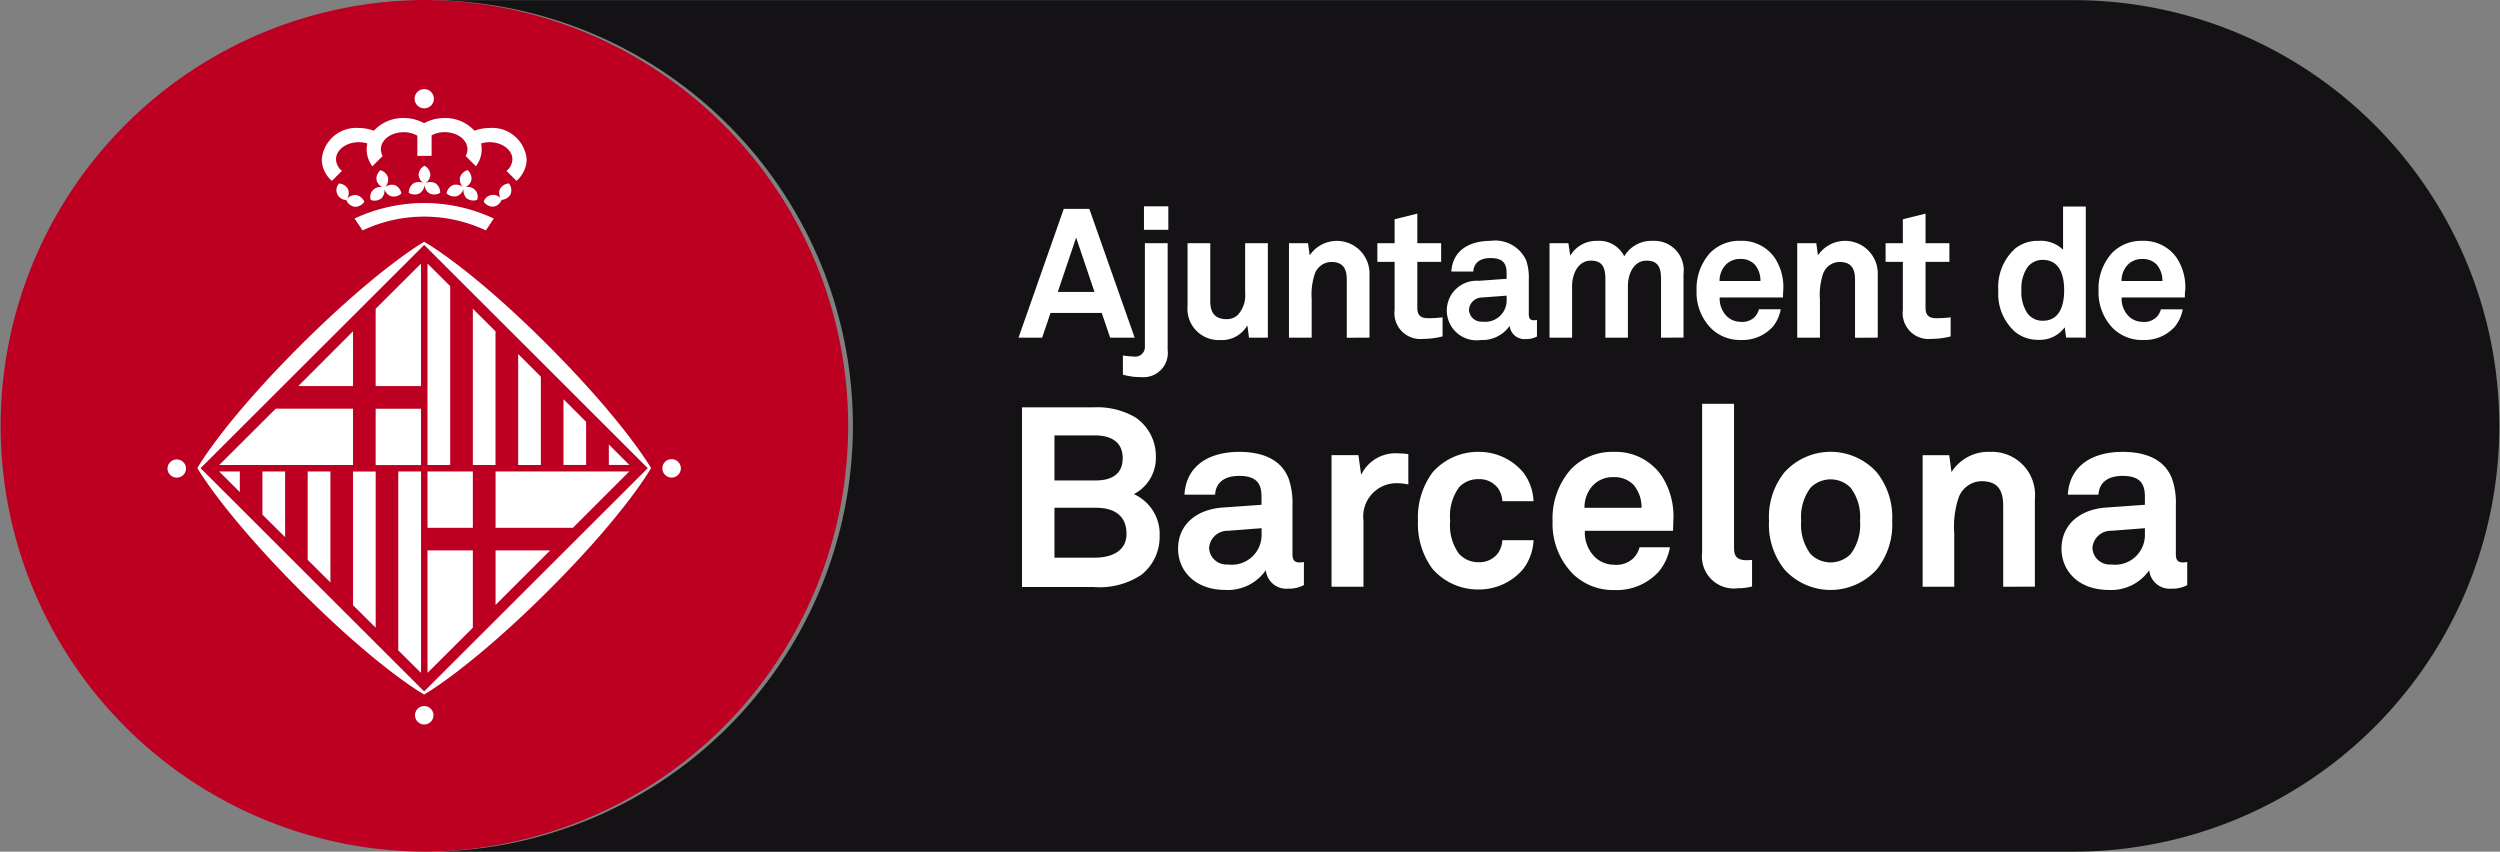 <svg id="Logo_Ajuntament_Barcelona" data-name="Logo Ajuntament Barcelona" xmlns="http://www.w3.org/2000/svg" width="182" height="62" viewBox="0 0 182 62">
  <rect x="0" y="0" width="182" height="62" fill="#808080" stroke="none"/>
  <g id="Path">
    <path id="Trazado_6258" data-name="Trazado 6258" d="M67.9,31A31.018,31.018,0,0,0,37.218.012H156.761a30.995,30.995,0,1,1,0,61.99H36.9a31.024,31.024,0,0,0,31-31" transform="translate(-5.807 -0.002)" fill="#141215"/>
    <path id="Trazado_6259" data-name="Trazado 6259" d="M31.047,0c.12,0,.243.008.364.009A31,31,0,0,1,31.088,62h-.041a31,31,0,1,1,0-62" fill="#bd0022"/>
    <path id="Trazado_6260" data-name="Trazado 6260" d="M33.156,51.557,49.435,35.306,33.156,19.053,16.879,35.306ZM49.67,35.306s-1.819,3.261-7.44,8.879c-5.7,5.689-9.074,7.6-9.074,7.6s-3.263-1.816-8.887-7.437c-5.706-5.691-7.624-9.048-7.624-9.048s1.828-3.261,7.451-8.876c5.7-5.691,9.06-7.6,9.06-7.6s3.273,1.807,8.9,7.426c5.7,5.691,7.619,9.051,7.619,9.051M33.156,51.557,49.435,35.306,33.156,19.053,16.879,35.306ZM49.67,35.306s-1.819,3.261-7.44,8.879c-5.7,5.689-9.074,7.6-9.074,7.6s-3.263-1.816-8.887-7.437c-5.706-5.691-7.624-9.048-7.624-9.048s1.828-3.261,7.451-8.876c5.7-5.691,9.06-7.6,9.06-7.6s3.273,1.807,8.9,7.426c5.7,5.691,7.619,9.051,7.619,9.051m-1.582-.231H46.6V33.582Zm-3.147-3.139v3.139H43.3V30.286ZM41.65,28.644v6.431H40v-8.08Zm-3.3-3.3v9.729H36.7V23.7Zm-3.3-3.291v13.02H33.4V20.411ZM18.235,35.546h1.5v1.5Zm3.147,3.139V35.546h1.651v4.783Zm3.294,3.294V35.546h1.655v8.079Zm3.3,3.3v-9.73h1.65V46.92Zm3.294,3.289V35.546h1.657V50.209ZM33.4,35.546h3.3v4.1H33.4Zm3.3,11.377-3.3,3.286V41.291h3.3ZM29.625,23.7l3.3-3.284v8.915h-3.3Zm3.3,11.379h-3.3v-4.1h3.3Zm17.574.241a.664.664,0,0,1,.671-.669.671.671,0,0,1,.673.669.682.682,0,0,1-.673.672.675.675,0,0,1-.671-.672m-36.028,0a.675.675,0,0,1,1.349,0,.674.674,0,0,1-1.349,0M32.491,53.294a.671.671,0,0,1,1.342,0,.671.671,0,0,1-1.342,0M29.023,11.667a2.172,2.172,0,0,0-.618-.093c-.929,0-1.666.563-1.666,1.243a1.116,1.116,0,0,0,.432.845l-.731.728a2.09,2.09,0,0,1-.737-1.568,2.513,2.513,0,0,1,2.7-2.281,3.064,3.064,0,0,1,1.091.2,2.871,2.871,0,0,1,2.171-.925,3.018,3.018,0,0,1,1.488.375,3.074,3.074,0,0,1,1.493-.375,2.868,2.868,0,0,1,2.172.925,3.056,3.056,0,0,1,1.1-.2,2.515,2.515,0,0,1,2.7,2.281,2.131,2.131,0,0,1-.742,1.568l-.725-.728a1.126,1.126,0,0,0,.429-.845c0-.68-.746-1.243-1.66-1.243a2.126,2.126,0,0,0-.622.093,1.865,1.865,0,0,1,.046.423,2.036,2.036,0,0,1-.423,1.236l-.744-.748a.944.944,0,0,0,.13-.488c0-.693-.739-1.246-1.658-1.246a2.061,2.061,0,0,0-.95.226v1.5h-1.04V11.1a1.95,1.95,0,0,0-1-.252c-.912,0-1.656.553-1.656,1.246a1.042,1.042,0,0,0,.129.488l-.745.748a2.04,2.04,0,0,1-.416-1.236,1.734,1.734,0,0,1,.047-.423m-.928,5.46.58.868a10.515,10.515,0,0,1,8.977,0l.577-.868a11.951,11.951,0,0,0-10.134,0m4.372-8.721a.7.7,0,1,1,.7.7.7.7,0,0,1-.7-.7M28.1,16.28a.8.8,0,0,1-.614-.5.792.792,0,0,1,.7-.36.822.822,0,0,1,.617.495.829.829,0,0,1-.7.361m-.489-1.273a.79.79,0,0,0-.66-.421.72.72,0,0,0,.534,1.2.79.79,0,0,0,.126-.777m3.132.506a.787.787,0,0,1-.5-.609.835.835,0,0,1,.76-.209.8.8,0,0,1,.49.616.8.8,0,0,1-.752.2m-.7.154a.81.81,0,0,0,.2-.763.718.718,0,0,0-.975.88.808.808,0,0,0,.773-.117m.483-1.492a.765.765,0,0,0-.549-.554.789.789,0,0,0-.285.731.8.8,0,0,0,.556.553.781.781,0,0,0,.277-.729m7.66,2.1a.791.791,0,0,0,.612-.5.715.715,0,0,0-1.305.135.82.82,0,0,0,.693.361m.483-1.273a.823.823,0,0,1,.656-.421.793.793,0,0,1,.131.774.812.812,0,0,1-.659.425.8.8,0,0,1-.129-.777m-3.127.506a.776.776,0,0,0,.5-.609.825.825,0,0,0-.753-.209.8.8,0,0,0-.5.616.813.813,0,0,0,.757.2m.7.154a.812.812,0,0,1-.2-.763.715.715,0,0,1,.972.88.8.8,0,0,1-.771-.117m-.482-1.492a.792.792,0,0,1,.56-.554.819.819,0,0,1,.272.731.807.807,0,0,1-.552.553.783.783,0,0,1-.281-.729M32.821,15.3a.789.789,0,0,0,.359-.7.785.785,0,0,0-.782-.04.8.8,0,0,0-.359.7.8.8,0,0,0,.782.039m.716,0a.8.8,0,0,1-.357-.7.786.786,0,0,1,.783-.04.794.794,0,0,1,.358.7.8.8,0,0,1-.784.039m-.785-1.351a.793.793,0,0,1,.428-.658.806.806,0,0,1,.431.658.818.818,0,0,1-.431.654.8.8,0,0,1-.428-.654" transform="translate(-2.277 -1.223)" fill="#fff"/>
    <path id="Trazado_6261" data-name="Trazado 6261" d="M42.815,51.6h0V47.63h3.979Z" transform="translate(-6.738 -7.562)" fill="#fff"/>
    <path id="Trazado_6262" data-name="Trazado 6262" d="M25.773,32.658l3.983-3.988v3.988Z" transform="translate(-4.057 -4.552)" fill="#fff"/>
    <path id="Trazado_6263" data-name="Trazado 6263" d="M42.815,40.8v4.1h5.631l4.1-4.1Z" transform="translate(-6.738 -6.477)" fill="#fff"/>
    <path id="Trazado_6264" data-name="Trazado 6264" d="M23.052,35.367l-4.114,4.1h9.74v-4.1Z" transform="translate(-2.98 -5.614)" fill="#fff"/>
    <path id="Trazado_6265" data-name="Trazado 6265" d="M170.048,44.447a2.168,2.168,0,0,1-2.454,2.194,1.263,1.263,0,0,1-1.368-1.2,1.347,1.347,0,0,1,1.385-1.254L170.048,44Zm3.08,3.7V46.457a1.43,1.43,0,0,1-.295.036c-.388,0-.533-.167-.533-.608V42.331a5.277,5.277,0,0,0-.279-1.937c-.554-1.436-1.954-1.95-3.6-1.95-2.142,0-3.854.956-3.985,3.113h2.23c.056-.886.684-1.365,1.755-1.365,1.312,0,1.625.607,1.625,1.513v.591l-2.824.2c-1.828.127-3.246,1.177-3.246,3,0,1.566,1.179,3,3.468,3a3.363,3.363,0,0,0,2.915-1.436,1.505,1.505,0,0,0,1.625,1.343,2.325,2.325,0,0,0,1.143-.258m-11.09.111V41.866a3.133,3.133,0,0,0-3.245-3.422,3.168,3.168,0,0,0-2.825,1.471l-.166-1.232h-1.935v9.577h2.3V44.355a6.646,6.646,0,0,1,.313-2.56,1.809,1.809,0,0,1,1.664-1.217c1.218,0,1.588.682,1.588,1.805v5.878Zm-12.73-4.789a3.533,3.533,0,0,1-.682,2.414,2.052,2.052,0,0,1-2.918,0,3.541,3.541,0,0,1-.682-2.414,3.539,3.539,0,0,1,.682-2.414,2.054,2.054,0,0,1,2.918,0,3.53,3.53,0,0,1,.682,2.414m2.34,0a5.208,5.208,0,0,0-1.123-3.537,4.528,4.528,0,0,0-6.716,0,5.2,5.2,0,0,0-1.125,3.537,5.212,5.212,0,0,0,1.125,3.538,4.528,4.528,0,0,0,6.716,0,5.216,5.216,0,0,0,1.123-3.538m-10.2,4.771V46.311c-.131,0-.185.018-.388.018-.792,0-.923-.368-.923-.921V34.943h-2.323V45.794a2.324,2.324,0,0,0,2.619,2.576,3.86,3.86,0,0,0,1.016-.128M133.4,42.515h-4.152a2.355,2.355,0,0,1,.5-1.495,1.968,1.968,0,0,1,1.607-.737,1.94,1.94,0,0,1,1.458.553,2.505,2.505,0,0,1,.589,1.679m2.308,1.03a5.392,5.392,0,0,0-.831-3.336,4.058,4.058,0,0,0-3.506-1.765,4.169,4.169,0,0,0-3.064,1.213,5.383,5.383,0,0,0-1.383,3.833,5.193,5.193,0,0,0,1.476,3.833,4.189,4.189,0,0,0,3.027,1.178,4.123,4.123,0,0,0,3.229-1.344,3.8,3.8,0,0,0,.812-1.768h-2.216a1.731,1.731,0,0,1-.461.81,1.8,1.8,0,0,1-1.4.461,2.022,2.022,0,0,1-1.418-.59,2.526,2.526,0,0,1-.7-1.88h6.423c0-.2.019-.644.019-.644M125.54,44.872h-2.27a1.877,1.877,0,0,1-.276.885,1.682,1.682,0,0,1-1.477.718,1.882,1.882,0,0,1-1.4-.607,3.512,3.512,0,0,1-.645-2.414,3.559,3.559,0,0,1,.645-2.434,1.871,1.871,0,0,1,1.4-.59,1.683,1.683,0,0,1,1.477.719,1.865,1.865,0,0,1,.276.884h2.27a3.742,3.742,0,0,0-.739-2.081,4.194,4.194,0,0,0-3.284-1.508,4.381,4.381,0,0,0-3.34,1.508,5.5,5.5,0,0,0-1.05,3.5,5.5,5.5,0,0,0,1.05,3.5,4.381,4.381,0,0,0,3.34,1.509,4.2,4.2,0,0,0,3.284-1.509,3.738,3.738,0,0,0,.739-2.082m-9.116-4.054V38.609a4.716,4.716,0,0,0-.719-.055,2.761,2.761,0,0,0-2.714,1.565l-.2-1.436h-1.957v9.577h2.324V43.434a2.42,2.42,0,0,1,2.474-2.709,3.882,3.882,0,0,1,.793.093m-10.682,3.629a2.169,2.169,0,0,1-2.456,2.194,1.262,1.262,0,0,1-1.367-1.2,1.348,1.348,0,0,1,1.385-1.254L105.742,44Zm3.079,3.7V46.457a1.436,1.436,0,0,1-.3.036c-.385,0-.533-.167-.533-.608V42.331a5.33,5.33,0,0,0-.277-1.937c-.554-1.436-1.955-1.95-3.6-1.95-2.141,0-3.856.956-3.985,3.113h2.229c.056-.886.683-1.365,1.755-1.365,1.311,0,1.625.607,1.625,1.513v.591l-2.826.2c-1.828.127-3.247,1.177-3.247,3,0,1.566,1.181,3,3.468,3a3.373,3.373,0,0,0,2.918-1.436,1.5,1.5,0,0,0,1.622,1.343,2.322,2.322,0,0,0,1.143-.258M95.908,44.411c0,1.327-1.2,1.734-2.309,1.734H90.663V42.512h3.009c1.257,0,2.235.5,2.235,1.9M95.63,38.9c0,1.235-.9,1.624-1.974,1.624H90.663V37.244H93.6c1.071,0,2.031.4,2.031,1.658m2.692,5.564a3.191,3.191,0,0,0-1.879-2.947,2.97,2.97,0,0,0,1.6-2.764,3.39,3.39,0,0,0-1.512-2.837,5.538,5.538,0,0,0-3.026-.717H88.3V48.279h5.2a5.482,5.482,0,0,0,3.487-.884,3.51,3.51,0,0,0,1.328-2.929" transform="translate(-13.898 -5.547)" fill="#fff"/>
    <path id="Trazado_6266" data-name="Trazado 6266" d="M171.282,23.293H168.3a1.691,1.691,0,0,1,.356-1.073,1.417,1.417,0,0,1,1.153-.53,1.383,1.383,0,0,1,1.046.4,1.8,1.8,0,0,1,.422,1.205m1.657.739a3.9,3.9,0,0,0-.6-2.4,2.916,2.916,0,0,0-2.517-1.266,2.989,2.989,0,0,0-2.2.872,3.859,3.859,0,0,0-.99,2.75,3.732,3.732,0,0,0,1.057,2.752,3.009,3.009,0,0,0,2.171.845,2.957,2.957,0,0,0,2.316-.963,2.724,2.724,0,0,0,.581-1.271h-1.587a1.248,1.248,0,0,1-.332.582,1.289,1.289,0,0,1-1.006.331,1.454,1.454,0,0,1-1.02-.424,1.81,1.81,0,0,1-.5-1.35h4.6c0-.146.016-.462.016-.462m-8.8-.066c0,.993-.265,2.223-1.564,2.223a1.361,1.361,0,0,1-1.111-.543,2.774,2.774,0,0,1-.437-1.68,2.736,2.736,0,0,1,.437-1.666,1.363,1.363,0,0,1,1.111-.543c1.3,0,1.564,1.217,1.564,2.209m1.574,3.451V17.87h-1.654v3.146a2.333,2.333,0,0,0-1.8-.646,2.592,2.592,0,0,0-1.682.555,3.765,3.765,0,0,0-1.231,3.068,3.694,3.694,0,0,0,1.218,3,2.63,2.63,0,0,0,1.68.581,2.25,2.25,0,0,0,1.935-.912l.1.752Zm-9.838-.091V25.937A8.228,8.228,0,0,1,154.8,26c-.528,0-.768-.225-.768-.755V21.9h1.736V20.541h-1.736V18.386l-1.653.41v1.745h-1.256V21.9h1.256v3.492a1.887,1.887,0,0,0,2.078,2.114,5.7,5.7,0,0,0,1.416-.183m-5.32.091V22.828a2.378,2.378,0,0,0-4.355-1.4l-.119-.886H144.69v6.875h1.653v-2.8a4.747,4.747,0,0,1,.226-1.838,1.289,1.289,0,0,1,1.191-.873c.874,0,1.138.489,1.138,1.3v4.218Zm-8.539-4.123h-2.978a1.688,1.688,0,0,1,.359-1.073,1.409,1.409,0,0,1,1.152-.53,1.384,1.384,0,0,1,1.046.4,1.78,1.78,0,0,1,.42,1.205m1.657.739a3.865,3.865,0,0,0-.6-2.4,2.912,2.912,0,0,0-2.514-1.266,2.983,2.983,0,0,0-2.2.872,3.856,3.856,0,0,0-.993,2.75,3.729,3.729,0,0,0,1.058,2.752,3,3,0,0,0,2.172.845,2.958,2.958,0,0,0,2.316-.963,2.764,2.764,0,0,0,.581-1.271h-1.588a1.247,1.247,0,0,1-.331.582,1.281,1.281,0,0,1-1.005.331,1.452,1.452,0,0,1-1.02-.424,1.81,1.81,0,0,1-.5-1.35h4.607c0-.146.014-.462.014-.462m-7.256,3.384V22.775a2.137,2.137,0,0,0-2.234-2.405,2.292,2.292,0,0,0-2.08,1.122,2.038,2.038,0,0,0-1.973-1.122,2.205,2.205,0,0,0-1.958,1.083l-.134-.912h-1.374v6.875H128.3V23.662c0-.861.426-1.852,1.364-1.852.835,0,1.06.488,1.06,1.336v4.271h1.64V23.662c0-.861.41-1.852,1.352-1.852.832,0,1.06.488,1.06,1.336v4.271Zm-12.876-2.737a1.557,1.557,0,0,1-1.761,1.576.907.907,0,0,1-.981-.861.966.966,0,0,1,.992-.9l1.75-.131Zm2.208,2.659V26.122a.988.988,0,0,1-.211.027c-.278,0-.383-.119-.383-.437V23.159a3.815,3.815,0,0,0-.2-1.39,2.48,2.48,0,0,0-2.579-1.4c-1.537,0-2.765.686-2.861,2.234h1.6c.04-.636.489-.981,1.258-.981.939,0,1.165.438,1.165,1.088v.422l-2.027.146a2.169,2.169,0,1,0,.16,4.309,2.416,2.416,0,0,0,2.091-1.031,1.079,1.079,0,0,0,1.164.964,1.686,1.686,0,0,0,.82-.184m-6.87-.013V25.937A8.261,8.261,0,0,1,117.8,26c-.529,0-.767-.225-.767-.755V21.9h1.734V20.541h-1.734V18.386l-1.653.41v1.745h-1.257V21.9h1.257v3.492a1.885,1.885,0,0,0,2.076,2.114,5.71,5.71,0,0,0,1.416-.183m-5.321.091V22.828a2.378,2.378,0,0,0-4.354-1.4l-.12-.886h-1.388v6.875h1.653v-2.8a4.8,4.8,0,0,1,.225-1.838,1.294,1.294,0,0,1,1.191-.873c.876,0,1.139.489,1.139,1.3v4.218Zm-7.4,0V20.541h-1.652v3.637a2.1,2.1,0,0,1-.5,1.546,1.137,1.137,0,0,1-.848.345c-.875,0-1.192-.5-1.192-1.309V20.541h-1.653v4.591a2.27,2.27,0,0,0,2.382,2.457,2.129,2.129,0,0,0,1.973-1.07l.118.9Zm-7.293.953V20.541H97.2v7.513a.7.7,0,0,1-.794.739,7.208,7.208,0,0,1-.806-.079v1.4a5.821,5.821,0,0,0,.753.146,4.421,4.421,0,0,0,.582.027,1.769,1.769,0,0,0,1.93-1.918m.041-10.512H97.133v1.706h1.773ZM93.53,24.086H90.859l1.336-3.955Zm2.926,3.33-3.3-9.374H91.294L88,27.416h1.721l.609-1.8H94.06l.61,1.8Z" transform="translate(-13.852 -2.835)" fill="#fff"/>
  </g>
</svg>
